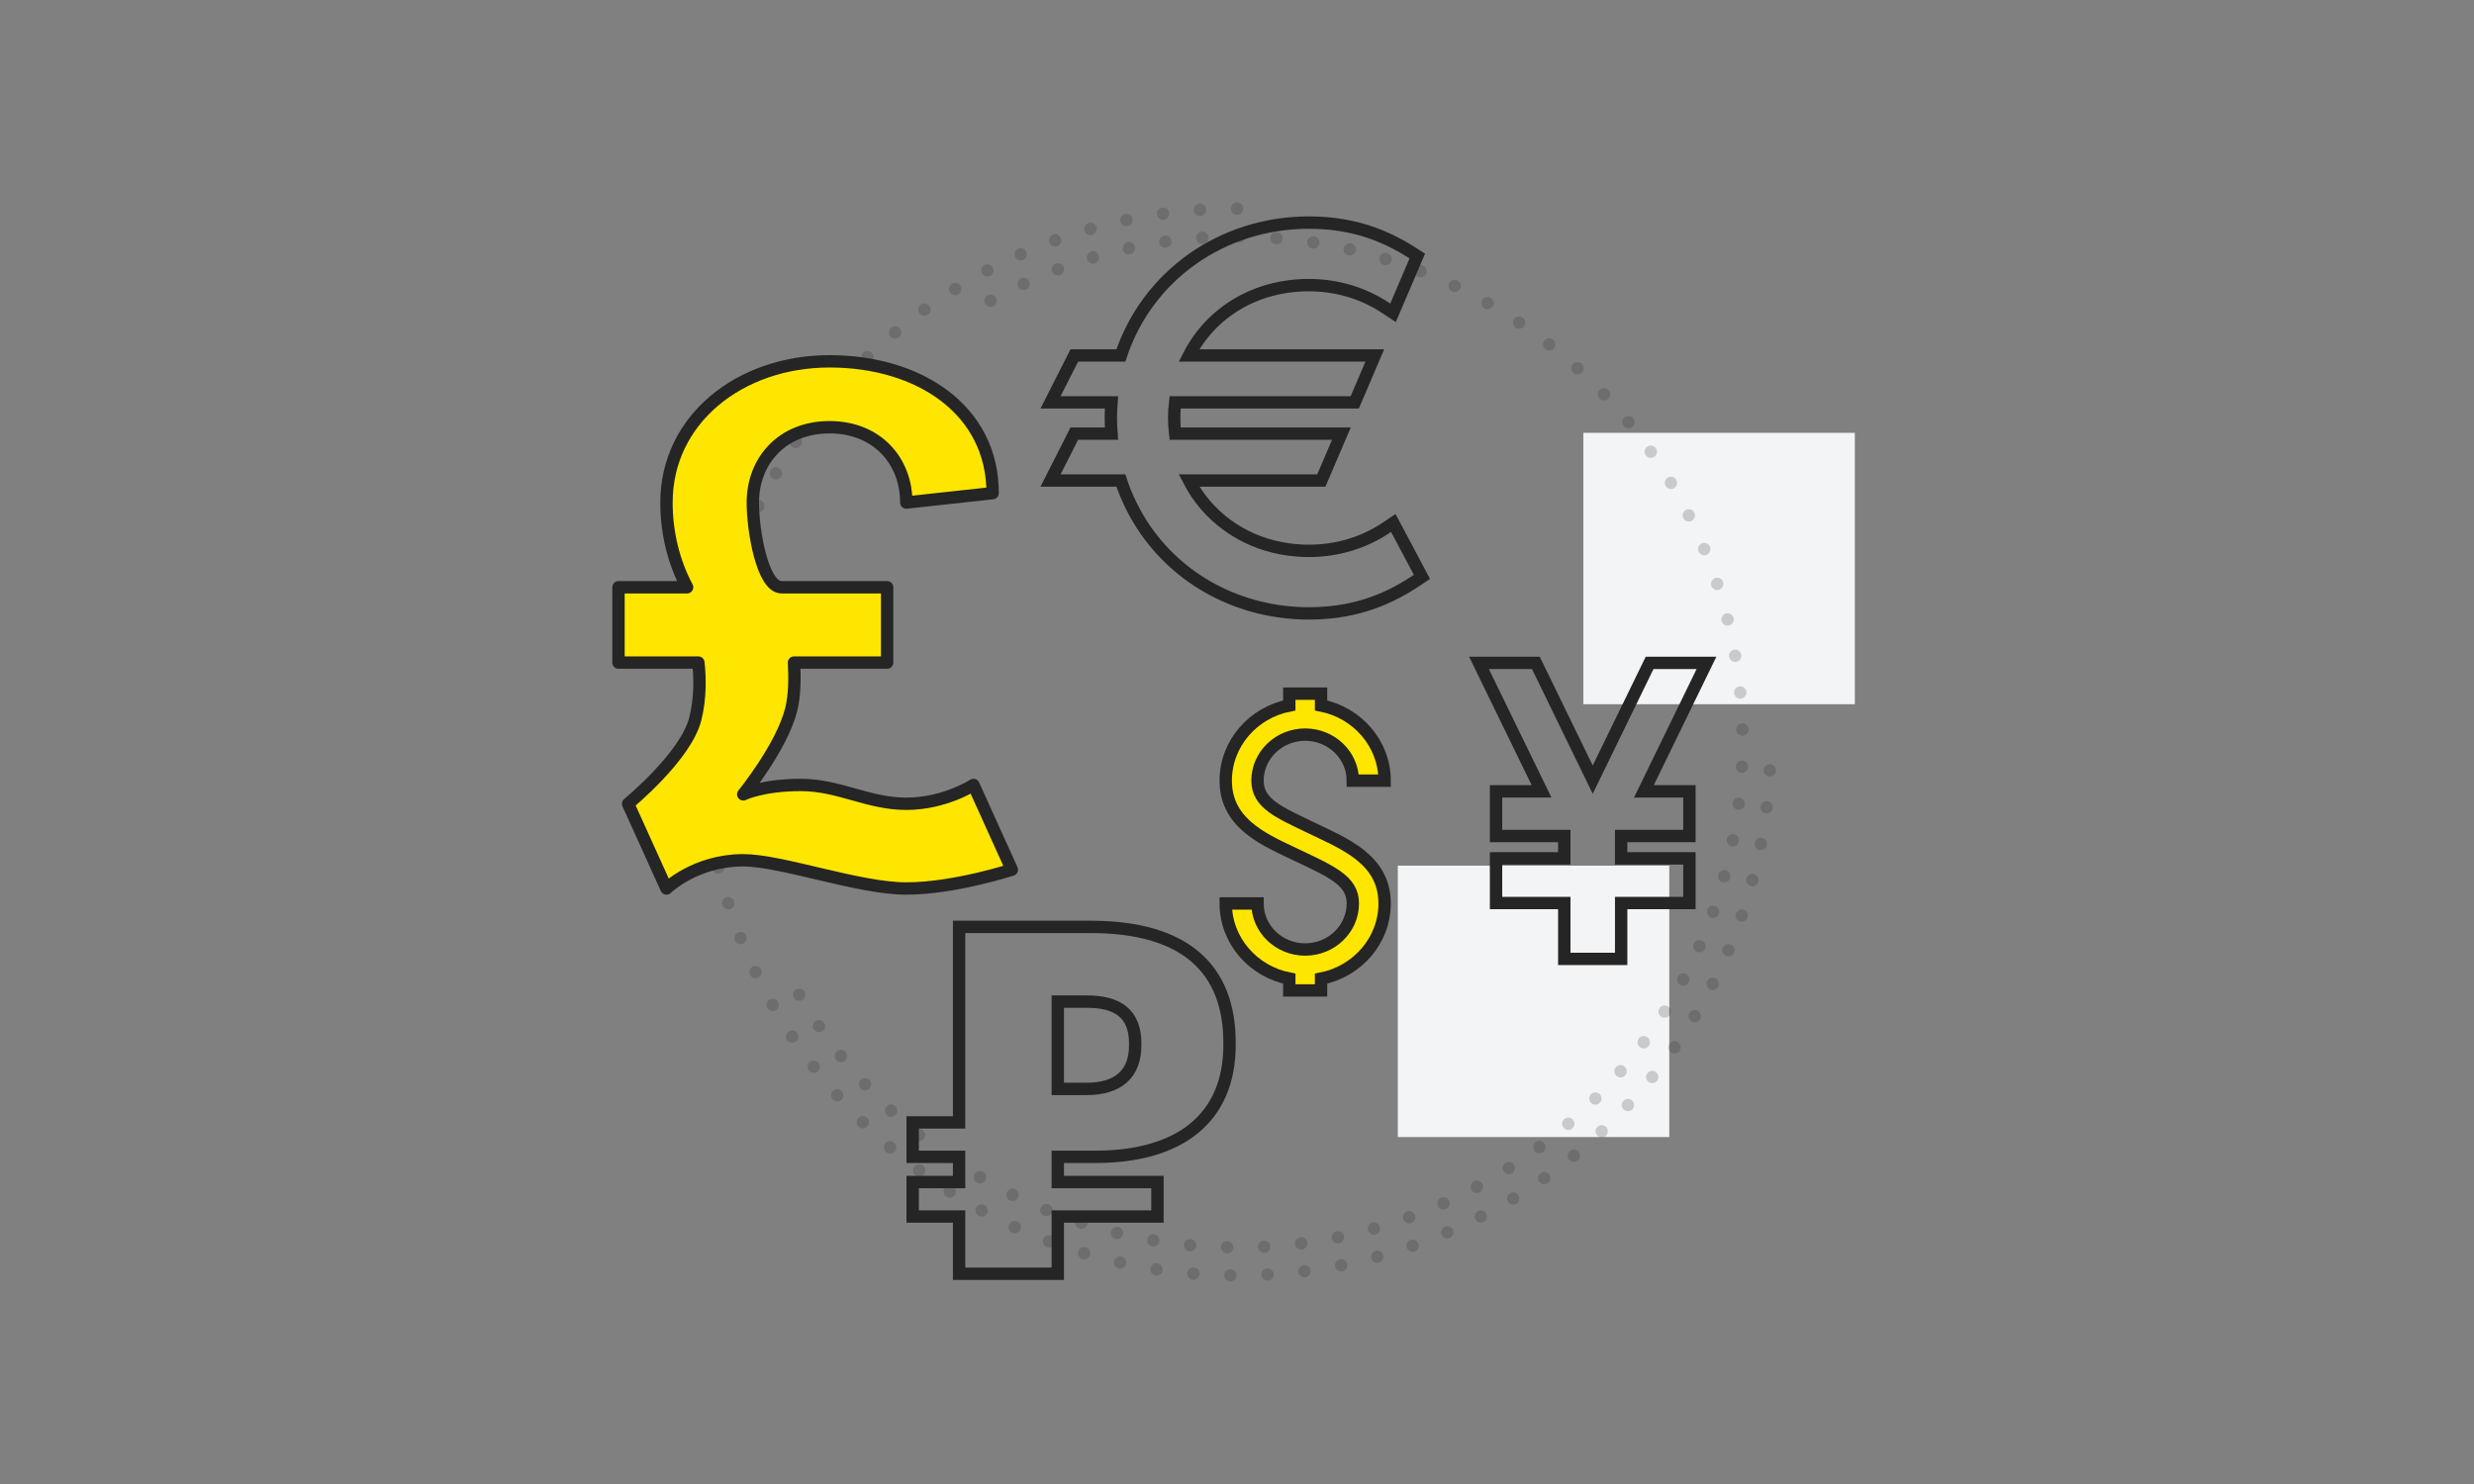 <svg xmlns="http://www.w3.org/2000/svg" xmlns:xlink="http://www.w3.org/1999/xlink" width="200px" height="120px" viewBox="0 0 200 120"><rect x="0" y="0" width="200" height="120" fill="#808080" stroke="none"/><title>Banking and Fintech Consulting </title><g id="Banking-and-Fintech-Consulting-" stroke="none" stroke-width="1" fill="none" fill-rule="evenodd"><g id="Rectangle-Copy-13" transform="translate(44, 4)"><rect fill="#F3F4F5" x="69" y="66" width="21.946" height="21.946"></rect><rect fill="#F3F4F5" x="84" y="31" width="21.946" height="21.946"></rect><g id="Group-3" opacity="0.2" stroke="#252525" stroke-dasharray="0,3" stroke-linecap="round"><path d="M56,96.865 C78.569,96.865 96.865,78.569 96.865,56 C96.865,33.431 78.569,15.135 56,15.135 C33.431,15.135 15.135,33.431 15.135,56" id="Path" transform="translate(56, 56) rotate(-300) translate(-56, -56) "></path><path d="M56,12.865 C32.177,12.865 12.865,32.177 12.865,56 C12.865,79.823 32.177,99.135 56,99.135 C79.823,99.135 99.135,79.823 99.135,56" id="Path"></path></g></g><g id="Rectangle-Copy-24" transform="translate(50, 18)" stroke="#252525"><path d="M28.695,45.473 C28.695,45.473 26.368,46.996 23.266,46.996 C20.164,46.996 17.837,45.473 14.735,45.473 C11.633,45.473 10.082,46.234 10.082,46.234 C10.082,46.234 13.184,42.428 13.96,39.383 C14.248,38.251 14.256,36.787 14.188,35.577 L21.715,35.577 L21.715,29.488 L15.511,29.488 L13.184,29.488 C11.633,29.488 10.858,24.92 10.858,22.637 C10.858,19.279 13.213,16.547 17.062,16.547 C20.91,16.547 23.266,19.279 23.266,22.637 L30.246,21.875 C30.246,15.16 24.331,11.218 17.062,11.218 C9.792,11.218 3.878,15.921 3.878,22.637 C3.878,25.078 4.461,27.451 5.545,29.488 L1.0526559e-14,29.488 L1.0526559e-14,35.577 L6.457,35.577 C6.587,36.747 6.637,38.445 6.204,40.144 C5.428,43.189 0.776,46.996 0.776,46.996 L3.878,53.846 C3.878,53.846 6.204,51.563 10.082,51.563 C13.184,51.563 19.389,53.846 23.266,53.846 C27.143,53.846 31.797,52.324 31.797,52.324 L28.695,45.473 Z" id="Stroke-3" fill="#FFE600" stroke-linejoin="round"></path><polygon id="Stroke-13" points="87.953 35.602 83.355 35.602 78.757 45.045 74.16 35.602 69.562 35.602 74.62 45.989 70.941 45.989 70.941 49.602 76.458 49.602 76.458 51.409 70.941 51.409 70.941 55.022 76.458 55.022 76.458 59.539 81.056 59.539 81.056 55.022 86.574 55.022 86.574 51.409 81.056 51.409 81.056 49.602 86.574 49.602 86.574 45.989 82.895 45.989"></polygon><path d="M56.085,48.98 C53.438,47.701 51.657,47.002 51.657,45.126 C51.657,43.073 53.386,41.402 55.51,41.402 C57.635,41.402 59.364,43.073 59.364,45.126 L61.933,45.126 C61.933,42.129 59.723,39.621 56.795,39.045 L56.795,38.092 L54.226,38.092 L54.226,39.045 C51.298,39.621 49.089,42.129 49.089,45.126 C49.089,48.421 51.872,49.743 54.328,50.91 C57.586,52.455 59.364,53.16 59.364,55.055 C59.364,57.108 57.635,58.779 55.51,58.779 C53.386,58.779 51.657,57.108 51.657,55.055 L49.089,55.055 C49.089,58.052 51.298,60.559 54.226,61.136 L54.226,62.088 L56.795,62.088 L56.795,61.136 C59.723,60.559 61.933,58.052 61.933,55.055 C61.933,51.501 58.7,50.244 56.085,48.98 Z" id="Stroke-1" fill="#FFE600"></path><path d="M64.685,28.146 L62.968,24.915 L62.635,24.289 L62.043,24.686 C60.227,25.902 58.068,26.544 55.8,26.544 C55.078,26.544 54.347,26.477 53.629,26.345 C50.338,25.74 47.593,23.716 46.117,20.856 L51.275,20.856 L56.393,20.856 L56.818,20.856 L56.983,20.47 L58.063,17.942 L58.439,17.064 L57.474,17.064 L51.96,17.064 L44.999,17.064 C44.947,16.619 44.921,16.202 44.921,15.8 C44.921,15.398 44.947,14.981 44.999,14.536 L49.259,14.536 L59.095,14.536 L59.519,14.536 L59.684,14.15 L60.765,11.622 L61.14,10.744 L60.175,10.744 L48.574,10.744 L46.115,10.744 C47.923,7.212 51.551,5.056 55.8,5.056 C58.034,5.056 60.168,5.683 61.971,6.87 L62.614,7.294 L62.915,6.59 L64.367,3.193 L64.576,2.704 L64.125,2.416 C61.538,0.767 58.893,0 55.8,0 C48.791,0 42.748,4.297 40.612,10.744 L37.306,10.744 L37.242,10.744 L36.847,10.744 L36.67,11.093 L35.39,13.621 L34.927,14.536 L35.963,14.536 L36.226,14.536 L39.853,14.536 C39.819,14.966 39.802,15.389 39.802,15.8 C39.802,16.211 39.819,16.634 39.853,17.064 L37.306,17.064 L37.242,17.064 L36.847,17.064 L36.67,17.413 L35.39,19.941 L34.927,20.856 L35.963,20.856 L36.226,20.856 L40.612,20.856 C42.315,26.003 46.481,29.827 51.842,31.129 C53.127,31.442 54.459,31.6 55.8,31.6 C59.033,31.6 61.79,30.762 64.477,28.963 L64.951,28.647 L64.685,28.146 Z" id="Stroke-11"></path><path d="M35.513,85 L35.513,80.371 L43.57,80.371 L43.57,77.585 L35.513,77.585 L35.513,75.545 L38.524,75.545 C45.447,75.545 49.397,72.368 49.397,66.483 L49.397,66.326 C49.397,60.363 45.838,56.95 38.172,56.95 L27.534,56.95 L27.534,72.76 L23.78,72.76 L23.78,75.545 L27.534,75.545 L27.534,77.585 L23.78,77.585 L23.78,80.371 L27.534,80.371 L27.534,85 L35.513,85 Z M37.82,70.053 L35.513,70.053 L35.513,62.992 L37.86,62.992 C40.363,62.992 41.771,63.972 41.771,66.365 L41.771,66.522 C41.771,68.837 40.402,70.053 37.82,70.053 Z" id="&#x20BD;"></path></g></g></svg>